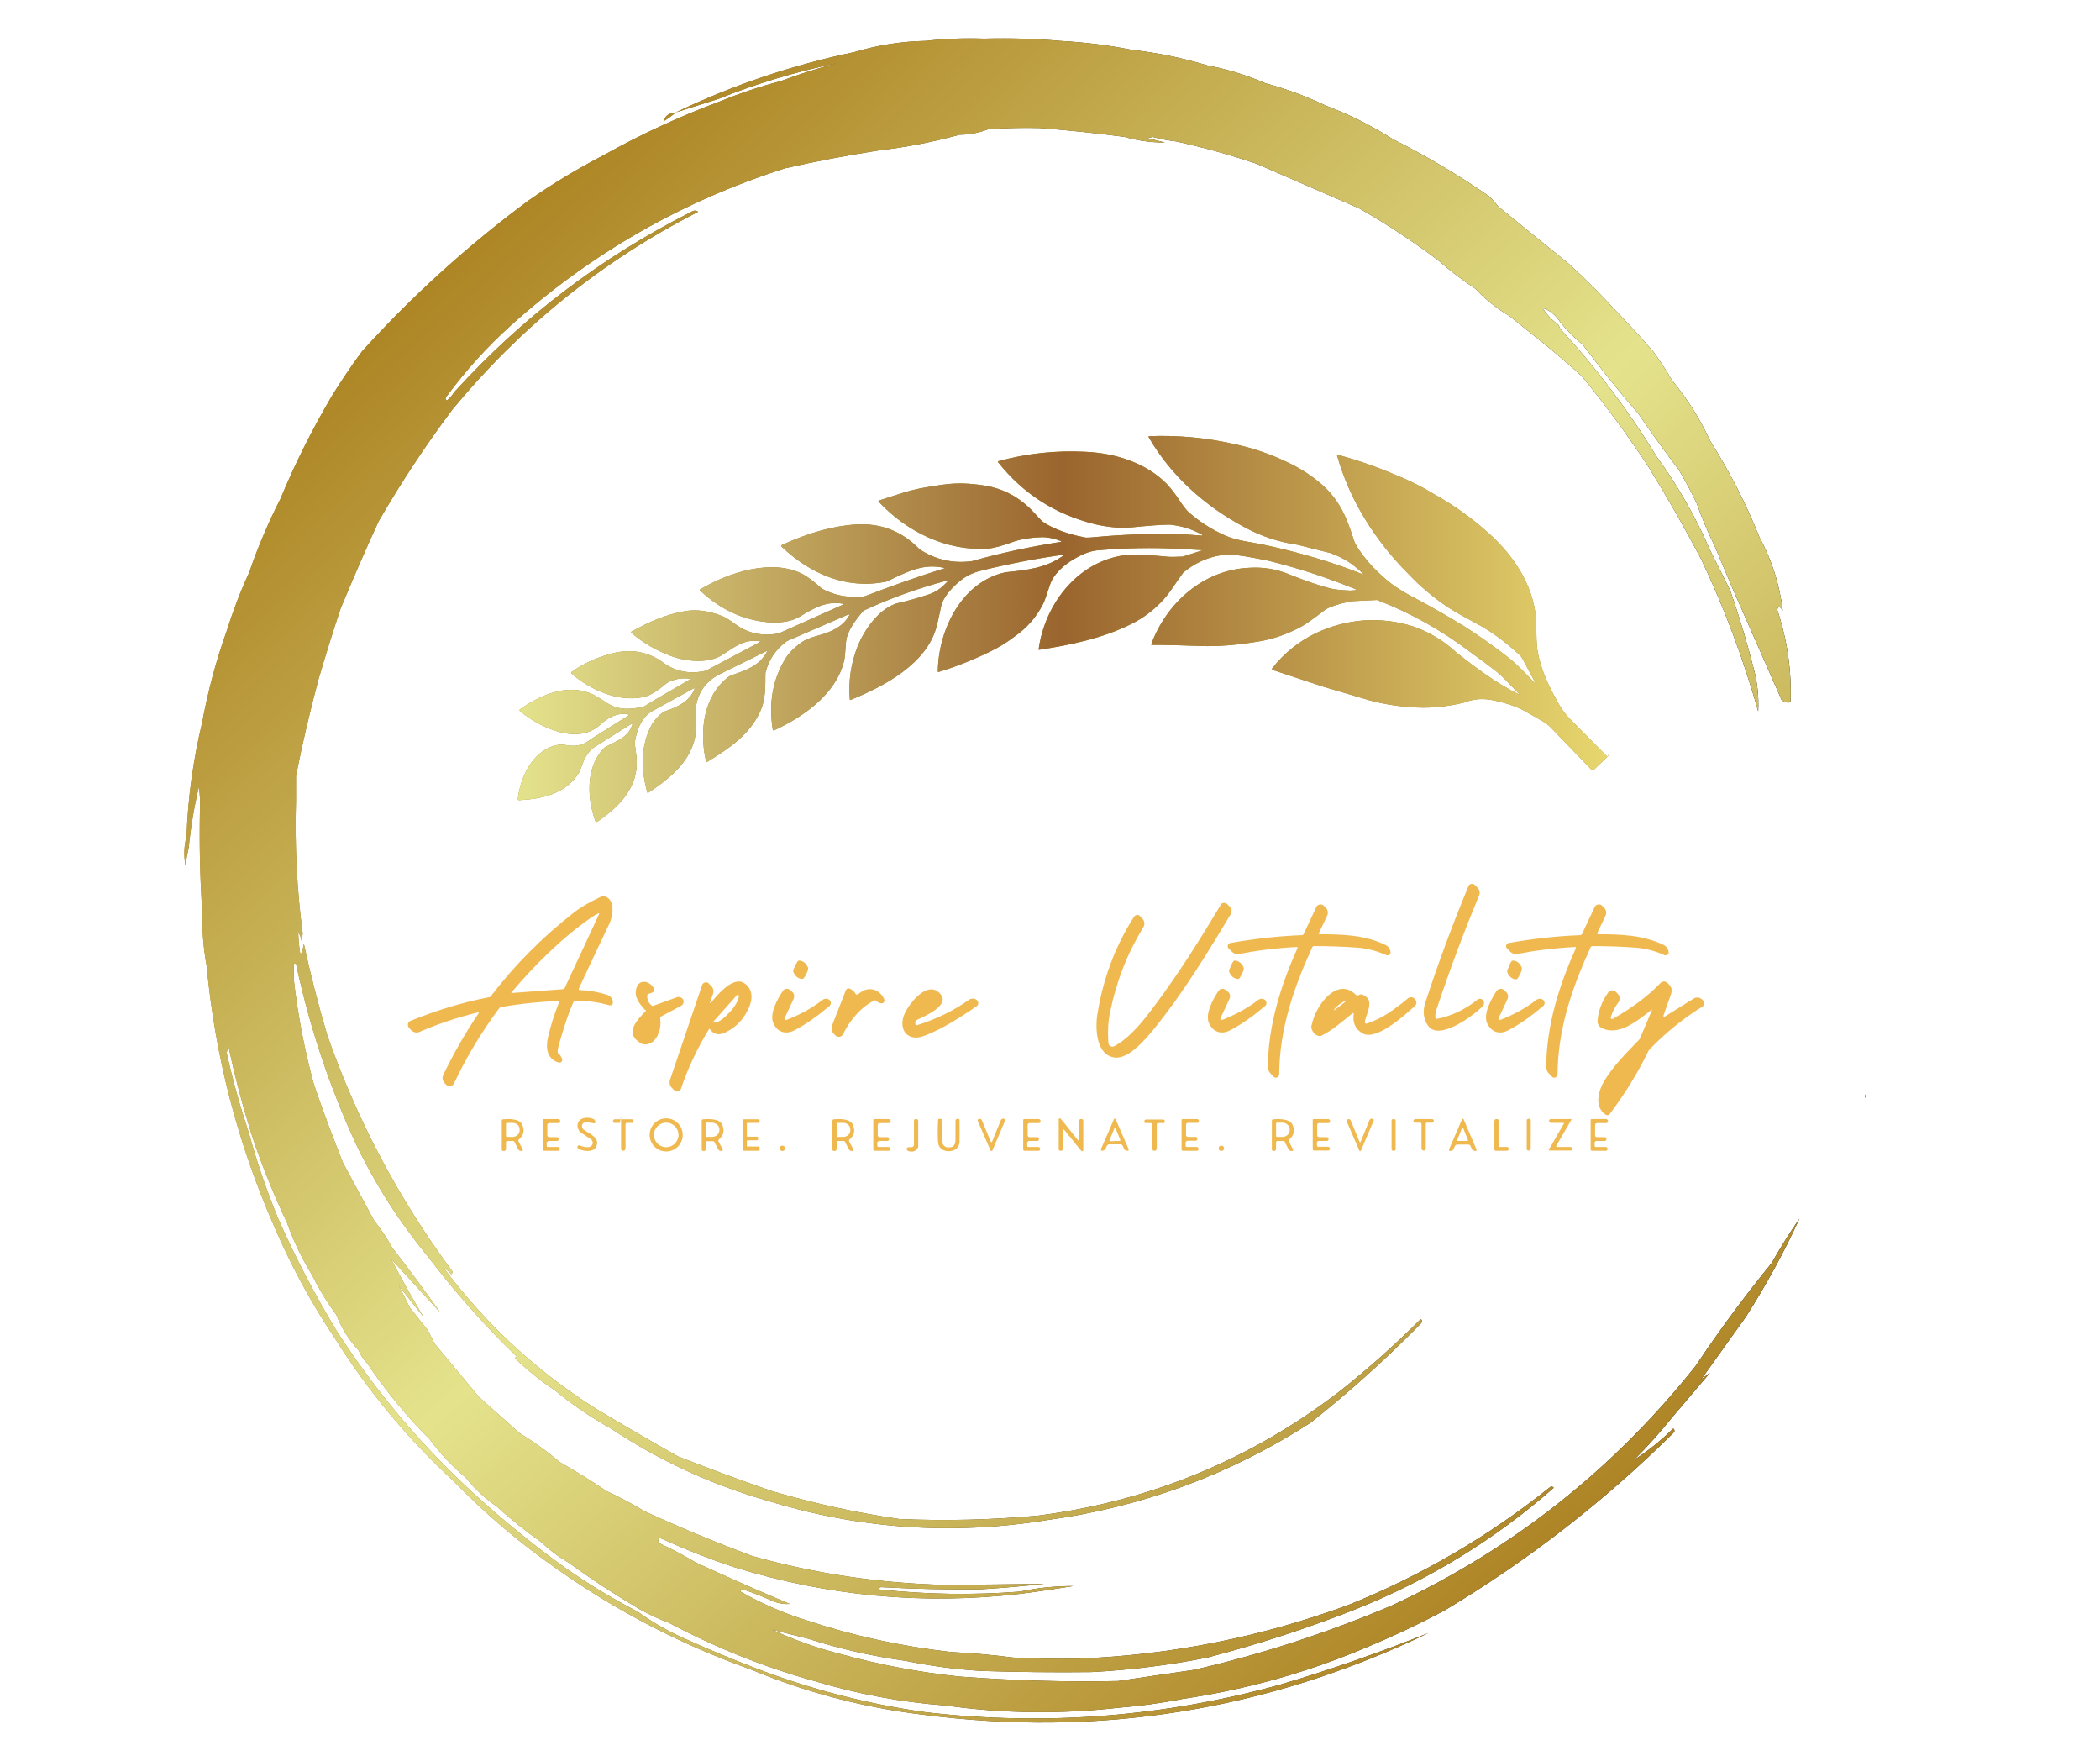 <?xml version="1.0" encoding="UTF-8"?>
<svg id="Layer_1" xmlns="http://www.w3.org/2000/svg" version="1.1" xmlns:xlink="http://www.w3.org/1999/xlink" viewBox="0 0 940 788">
  <!-- Generator: Adobe Illustrator 29.4.0, SVG Export Plug-In . SVG Version: 2.1.0 Build 152)  -->
  <defs>
    <style>
      .st0 {
        fill: #efb950;
      }

      .st1 {
        fill: url(#linear-gradient1);
      }

      .st1, .st2 {
        fill-rule: evenodd;
      }

      .st3 {
        fill: url(#linear-gradient3);
      }

      .st4 {
        fill: #9d7d1e;
      }

      .st5 {
        fill: url(#linear-gradient);
      }

      .st6 {
        fill: #99632d;
      }

      .st2 {
        fill: url(#linear-gradient2);
      }
    </style>
    <linearGradient id="linear-gradient" x1="231.2" y1="282" x2="719.8" y2="282" gradientUnits="userSpaceOnUse">
      <stop offset="0" stop-color="#e4e38c"/>
      <stop offset=".5" stop-color="#9a652e"/>
      <stop offset="1" stop-color="#e7d76e"/>
    </linearGradient>
    <linearGradient id="linear-gradient1" x1="82.5" y1="394" x2="805.5" y2="394" gradientUnits="userSpaceOnUse">
      <stop offset="0" stop-color="#a97e1d"/>
      <stop offset=".5" stop-color="#56400f"/>
      <stop offset="1" stop-color="#000"/>
    </linearGradient>
    <linearGradient id="linear-gradient2" x1="1108.4" y1="52.3" x2="1108.9" y2="52.3" gradientUnits="userSpaceOnUse">
      <stop offset="0" stop-color="#a97e1d"/>
      <stop offset="1" stop-color="#000"/>
    </linearGradient>
    <linearGradient id="linear-gradient3" x1="188.1" y1="91.9" x2="731.8" y2="704.4" gradientUnits="userSpaceOnUse">
      <stop offset="0" stop-color="#a97e1d"/>
      <stop offset=".5" stop-color="#e4e38c"/>
      <stop offset="1" stop-color="#a97c1c"/>
    </linearGradient>
  </defs>
  <path class="st6" d="M834.8,491.2c0-.7,0-1.1.2-1.4,0-.1.2-.1.4,0,0,0,.1.2,0,.3l-.4,1.1c0,0,0,.1-.1.1,0,0-.1,0-.1-.1h0Z"/>
  <path class="st0" d="M654.8,512.2c-1.3,0-2.2,0-2.5,0-.4,0-.8.3-1,.6l-.7,1.5c0,.2-.3.4-.5.5l-.8.3c-.3,0-.6,0-.7-.3,0-.1,0-.3,0-.4l5.9-13.6s0,0,0,0c.1,0,.2-.1.3-.1s.2,0,.3.1c0,0,0,0,0,0l5.8,13.6c.1.3,0,.6-.3.7-.1,0-.3,0-.4,0l-.8-.3c-.2,0-.4-.2-.5-.5l-.7-1.5c-.2-.4-.5-.6-1-.6-.4,0-1.2,0-2.5,0ZM654.7,510.6c1.2,0,1.9,0,2.1,0,.2,0,.3-.2.3-.4,0,0,0,0,0-.1-.6-1.3-1.3-3.1-2.2-5.4,0,0,0-.1-.2-.1s-.2,0-.2.1c-.9,2.3-1.7,4.1-2.2,5.4,0,.2,0,.4.2.5,0,0,0,0,.1,0,.2,0,.9,0,2.1,0Z"/>
  <path class="st0" d="M571.8,510.6c-.3,0-.6.3-.6.6h0v3c0,.5-.4.9-.9.9h-.3c-.4,0-.7-.3-.7-.7v-12.8c0-.4.3-.7.7-.7,2.4-.2,7.4-.3,8.6,2.5,1.1,2.6.6,4.8-1.5,6.5-.3.2-.3.6-.2.9l1.9,3.6c.1.2,0,.5-.2.7,0,0-.1,0-.2,0h-.4c-.5,0-.9-.3-1.2-.7l-1.7-3.3c-.1-.3-.4-.5-.8-.5h-2.5ZM571.2,502.9v5.5c0,.2.2.4.4.4h2.4c1.8,0,3.3-1.3,3.3-3v-.4c0-1.6-1.5-3-3.3-3h-2.4c-.2,0-.4.2-.4.4Z"/>
  <path class="st0" d="M589.5,510.9v1.7c0,.3.2.6.5.6,0,0,0,0,0,0h4.5c.4,0,.8.4.8.8h0c0,.4-.2.8-.6.9,0,0,0,0-.1,0h-6.3c-.4,0-.7-.2-.7-.6,0,0,0,0,0,0v-13c0-.3.2-.5.5-.5h6.4c.5,0,.8.4.9.9h0c0,.5-.3.8-.7.9,0,0,0,0,0,0h-4.3c-.4,0-.8.4-.8.8v4.7c0,.4.3.8.8.8h3.5c.4,0,.8.3.8.8h0c0,.4-.2.8-.6.9,0,0,0,0,0,0h-3.9c-.3,0-.5.2-.5.5Z"/>
  <path class="st0" d="M608.8,515.2c0,0-.1,0-.1,0-.1,0-.2-.1-.2-.2l-5.8-13.4c0-.2,0-.5.2-.6h.3c.5-.4,1.2-.1,1.4.4,0,0,0,0,0,0,1.3,3.1,2.6,6.4,4,9.7,0,0,.1.1.2.1.1,0,.2,0,.2-.1,1.4-3.4,2.7-6.6,4-9.8.2-.5.8-.8,1.4-.6,0,0,0,0,0,0h.3c.2.2.3.5.2.8l-5.7,13.4c0,0-.1.2-.2.2,0,0,0,0-.2,0Z"/>
  <rect class="st0" x="622.9" y="500.8" width="1.8" height="14.2" rx=".7" ry=".7"/>
  <path class="st0" d="M637.2,500.8c1.4,0,2.6,0,3.8,0,.4,0,.8.4.8.8v.2c0,.4-.3.6-.6.6h-2.4c-.3,0-.6.3-.6.6h0c0,6.4,0,9.9,0,10.4,0,1-.2,1.5-.9,1.5s-1.1-.5-1-1.5c0-.5,0-3.9,0-10.4,0-.3-.3-.6-.6-.6h-2.4c-.4,0-.6-.3-.6-.6v-.2c0-.4.4-.8.8-.8,1.2,0,2.4,0,3.8,0Z"/>
  <path class="st0" d="M671.3,513.3h3.4c.3,0,.6.3.6.6v.3c0,.4-.3.8-.8.8h-5c-.3,0-.6-.3-.6-.6v-12.7c0-.5.4-.9.9-.9h.3c.4,0,.7.3.7.7v11.3c0,.3.2.5.5.5h0Z"/>
  <rect class="st0" x="677.2" y="507" width="14.2" height="1.8" rx=".7" ry=".7" transform="translate(175.2 1191.2) rotate(-89.9)"/>
  <path class="st0" d="M696.7,513.3h6.2c.4,0,.8.3.9.7h0c0,.5-.3.9-.7.9,0,0,0,0,0,0h-9.5c-.2,0-.3-.1-.3-.3,0,0,0,0,0-.1l6.8-11.8c0,0,0-.2,0-.2,0,0,0,0,0,0h-5.9c-.2,0-.4-.1-.6-.3-.3-.5-.3-1,.2-1.3.1,0,.3-.1.5-.1h8.9c.1,0,.2,0,.2.2,0,0,0,0,0,.1l-6.8,11.7c0,.1,0,.3.1.4,0,0,.1,0,.2,0Z"/>
  <path class="st0" d="M713.8,511v1.7c0,.3.2.6.5.6,0,0,0,0,0,0h4.5c.4,0,.8.4.8.8h0c0,.4-.2.8-.6.9,0,0,0,0,0,0h-6.3c-.4,0-.7-.2-.7-.6,0,0,0,0,0,0v-13.1c0-.3.2-.5.5-.5h6.4c.5,0,.8.4.9.9h0c0,.5-.3.8-.7.9,0,0,0,0,0,0h-4.3c-.4,0-.8.4-.8.8v4.7c0,.4.3.8.8.8h3.5c.4,0,.8.3.8.8h0c0,.4-.2.8-.6.9,0,0,0,0-.1,0h-3.9c-.3,0-.5.2-.5.5Z"/>
  <path class="st0" d="M499,500.6c0,0,.2,0,.3.1,0,0,0,0,0,0l5.9,13.6c.1.3,0,.6-.3.7-.1,0-.3,0-.4,0l-.8-.3c-.2,0-.4-.2-.5-.5l-.7-1.5c-.2-.4-.5-.6-1-.6-.4,0-1.2,0-2.5,0-1.3,0-2.2,0-2.5,0-.4,0-.8.3-1,.6l-.7,1.5c0,.2-.3.4-.5.5l-.8.3c-.3,0-.6,0-.7-.3,0-.1,0-.3,0-.4l5.9-13.6s0,0,0,0c.1,0,.2-.1.3-.1ZM499,510.6c1.2,0,1.9,0,2.1,0,.2,0,.4-.2.4-.3,0,0,0,0,0-.1-.6-1.4-1.3-3.2-2.2-5.4,0,0,0-.1-.2-.1s-.2,0-.2.1c-.9,2.3-1.7,4.1-2.3,5.4,0,.2,0,.4.2.5,0,0,0,0,.1,0,.2,0,.9,0,2.1,0Z"/>
  <path class="st0" d="M478.6,508.4c-1.3-1.6-2-2.6-2.4-2.9-.1-.1-.3-.1-.5,0,0,0,0,.1,0,.2v8.6c0,.4-.3.7-.7.7h-.3c-.4,0-.8-.3-.8-.7v-13.3c0-.3.2-.5.5-.5.1,0,.3,0,.4.2,1.1,1.2,2.9,3.5,5.4,6.7,1.3,1.6,2.1,2.6,2.4,2.9.1.1.3.1.5,0,0,0,0-.1,0-.2v-8.6c0-.4.3-.7.7-.7h.3c.4,0,.8.3.8.7v13.2c0,.3-.2.5-.5.5-.1,0-.3,0-.4-.2-1.1-1.2-2.9-3.5-5.4-6.7Z"/>
  <path class="st0" d="M375.1,510.6c-.3,0-.6.3-.6.6h0v3c0,.5-.4.9-.9.9h-.3c-.4,0-.7-.3-.7-.7v-12.8c0-.4.3-.7.6-.7,2.4-.2,7.4-.4,8.6,2.5,1.1,2.6.6,4.8-1.5,6.5-.3.2-.3.6-.2.9l1.9,3.6c.1.2,0,.5-.2.7,0,0-.1,0-.2,0h-.4c-.5,0-.9-.3-1.2-.7l-1.7-3.3c-.1-.3-.4-.5-.8-.5h-2.5ZM374.5,502.9v5.5c0,.2.2.4.4.4h2.5c1.8,0,3.2-1.3,3.2-2.9h0v-.5c0-1.6-1.4-2.9-3.2-2.9h-2.5c-.2,0-.4.2-.4.4h0Z"/>
  <path class="st0" d="M392.7,511v1.7c0,.3.2.6.5.6,0,0,0,0,0,0h4.5c.4,0,.8.4.8.8h0c0,.4-.2.8-.6.9,0,0,0,0,0,0h-6.3c-.4,0-.7-.2-.7-.6,0,0,0,0,0,0v-13.1c0-.3.2-.5.5-.5h6.4c.5,0,.8.4.9.9h0c0,.5-.3.8-.7.9,0,0,0,0,0,0h-4.3c-.4,0-.8.4-.8.8v4.7c0,.4.3.8.8.8h3.5c.4,0,.8.3.8.8h0c0,.4-.2.8-.6.9,0,0,0,0,0,0h-3.9c-.3,0-.5.2-.5.5Z"/>
  <path class="st0" d="M406.4,515c-.4-.2-.7-.6-.5-1.1.1-.3.4-.5.7-.5.1,0,.6,0,1.3,0,.6,0,1.1-.4,1.2-.9,0,0,0,0,0-.1v-10.9c0-.4.3-.7.7-.7h.4c.4,0,.8.3.8.8h0v11.4c0,.3,0,.5-.2.7-.9,1.6-2.4,2-4.3,1.4Z"/>
  <path class="st0" d="M424.7,513.5c2.6,0,3-1.7,3-3.9,0-1.8,0-4.5,0-8,0-.5.4-.9.8-.9h.3c.4,0,.7.2.7.6,0,0,0,0,0,0,.1,3.9,0,7.2,0,9.9-.2,2.6-2.3,4-4.8,4s-4.6-1.4-4.8-4c-.2-2.7-.2-6,0-9.9,0-.4.3-.7.7-.6,0,0,0,0,0,0h.3c.5,0,.8.4.8.9,0,3.5,0,6.2,0,8,0,2.1.4,3.9,3,3.9Z"/>
  <path class="st0" d="M443.8,511.2c.1,0,.2,0,.2-.1,1.4-3.4,2.7-6.6,4-9.8.2-.5.8-.8,1.4-.6,0,0,0,0,0,0h.3c.2.2.3.5.2.8l-5.7,13.4c0,0-.1.2-.2.2,0,0,0,0-.2,0s-.1,0-.2,0c-.1,0-.2-.1-.2-.2l-5.8-13.4c0-.2,0-.5.2-.6h.3c.5-.4,1.2-.1,1.4.4,0,0,0,0,0,0,1.3,3.1,2.6,6.4,4,9.7,0,0,.1.1.2.1Z"/>
  <path class="st0" d="M459.8,511v1.7c0,.3.2.6.5.6,0,0,0,0,0,0h4.5c.4,0,.8.3.8.8h0c0,.4-.2.8-.6.9,0,0,0,0,0,0h-6.3c-.4,0-.7-.2-.7-.6,0,0,0,0,0,0v-13.1c0-.3.2-.5.5-.5h6.4c.5,0,.8.4.9.9h0c0,.5-.3.8-.7.9,0,0,0,0,0,0h-4.3c-.4,0-.8.4-.8.8v4.7c0,.4.3.8.8.8h3.5c.4,0,.8.3.8.8h0c0,.4-.2.8-.6.9,0,0,0,0,0,0h-3.9c-.3,0-.5.2-.5.5Z"/>
  <path class="st0" d="M516.7,515c-.7,0-1-.5-.9-1.5,0-.5,0-3.9,0-10.3,0-.3-.3-.6-.6-.6h-2.4c-.3,0-.6-.3-.6-.6v-.2c0-.4.4-.8.8-.8h0c1.2,0,2.4,0,3.8,0,1.3,0,2.6,0,3.8,0,.4,0,.8.4.8.8v.2c0,.4-.3.6-.6.6h-2.4c-.3,0-.6.3-.6.6,0,6.4,0,9.9,0,10.3,0,1-.3,1.5-1,1.5Z"/>
  <path class="st0" d="M530.7,511v1.7c0,.3.2.6.5.6,0,0,0,0,0,0h4.5c.4,0,.8.4.8.8h0c0,.4-.2.8-.6.9,0,0,0,0,0,0h-6.3c-.4,0-.7-.2-.7-.6,0,0,0,0,0,0v-13.1c0-.3.2-.5.5-.5h6.4c.5,0,.8.4.9.8h0c0,.5-.3.8-.7.9,0,0,0,0,0,0h-4.3c-.4,0-.8.4-.8.8h0s0,4.7,0,4.7c0,.4.4.8.8.8h3.5c.4,0,.8.3.8.8h0c0,.4-.2.8-.6.9,0,0,0,0,0,0h-3.9c-.3,0-.5.2-.5.5Z"/>
  <circle class="st0" cx="546.7" cy="513.9" r="1.2"/>
  <path class="st0" d="M266.1,501.3c.4.2.5.6.4,1-.1.3-.5.5-.8.4-1.8-.3-2.8-.5-2.9-.5-1,0-1.6.2-1.9.6-.7.8-.5,2,.4,2.8,0,0,0,0,.1,0,2.4,1.8,7.5,3.6,5.4,7.7-1.3,2.6-5.8,1.9-7.9.8-.4-.2-.6-.7-.4-1.1,0,0,0,0,0,0h0c.2-.4.7-.6,1.1-.4,1.4.7,4.3,1.4,5.3,0,.7-.8.5-2.1-.4-2.8,0,0-.1,0-.2-.1-2.3-1.5-3.8-2.5-4.5-3-.2-.2-.5-.4-.6-.7-1.4-2.2-.7-4.9,2.1-5.6,1.5-.4,3.1-.2,4.8.6Z"/>
  <path class="st0" d="M305.6,507.9c0,4.1-3.3,7.4-7.4,7.4s-7.4-3.3-7.4-7.4,3.3-7.4,7.4-7.4h0c4.1,0,7.4,3.3,7.4,7.4ZM303.7,507.9c0-3.1-2.5-5.5-5.5-5.5s-5.5,2.5-5.5,5.5,2.5,5.5,5.5,5.5,5.5-2.5,5.5-5.5Z"/>
  <path class="st0" d="M227.1,510.6c-.3,0-.6.3-.6.6h0v3c0,.5-.4.9-.9.9h-.3c-.4,0-.7-.3-.7-.7h0v-12.8c0-.4.3-.7.6-.7,2.4-.2,7.4-.4,8.6,2.5,1.1,2.6.6,4.8-1.5,6.5-.3.2-.3.6-.2.9l1.9,3.6c.1.2,0,.5-.2.7,0,0-.1,0-.2,0h-.4c-.5,0-.9-.3-1.2-.7l-1.7-3.3c-.1-.3-.4-.5-.8-.5h-2.5ZM226.5,502.9v5.5c0,.2.2.4.4.4h2.5c1.8,0,3.2-1.3,3.2-2.9v-.5c0-1.6-1.4-2.9-3.2-2.9h-2.5c-.2,0-.4.2-.4.4Z"/>
  <path class="st0" d="M244.7,511v1.7c0,.3.2.6.5.6,0,0,0,0,0,0h4.6c.4,0,.8.4.8.8h0c0,.4-.2.8-.6.9,0,0,0,0,0,0h-6.3c-.4,0-.7-.2-.7-.6,0,0,0,0,0,0v-13.1c0-.3.2-.5.5-.5h6.4c.5,0,.8.4.9.9h0c0,.5-.3.8-.7.9,0,0,0,0,0,0h-4.3c-.4,0-.8.4-.8.8h0v4.7c0,.4.3.8.8.8h3.5c.4,0,.8.3.8.8h0c0,.4-.2.8-.6.9,0,0,0,0,0,0h-3.9c-.3,0-.5.2-.5.5Z"/>
  <path class="st0" d="M278.9,515c-.7,0-1-.5-.9-1.5,0-.5,0-3.9,0-10.4s-.3-.6-.6-.6h-2.4c-.4,0-.6-.3-.6-.6v-.2c0-.4.4-.8.8-.8,1.2,0,2.4,0,3.8,0,1.3,0,2.6,0,3.8,0,.4,0,.8.4.8.8v.2c0,.4-.3.6-.6.6h-2.4c-.3,0-.6.3-.6.6h0c0,6.4,0,9.9,0,10.4,0,1-.3,1.5-1,1.5Z"/>
  <path class="st0" d="M316,511.2v3c0,.5-.4.9-.9.9h-.3c-.4,0-.7-.3-.7-.7v-12.8c0-.4.3-.7.6-.7,2.4-.2,7.4-.4,8.6,2.5,1.1,2.6.6,4.8-1.5,6.5-.3.2-.3.6-.2.9l1.9,3.6c.1.2,0,.5-.2.7,0,0-.1,0-.2,0h-.4c-.5,0-.9-.3-1.2-.7l-1.7-3.3c-.1-.3-.4-.4-.8-.4h-2.5c-.3,0-.6.3-.6.6h0ZM316,502.9v5.5c0,.2.2.4.4.4h2.3c1.9,0,3.3-1.4,3.3-3v-.4c0-1.6-1.5-3-3.4-3,0,0,0,0,0,0h-2.3c-.2,0-.4.2-.4.4Z"/>
  <path class="st0" d="M340,513.7v1c0,.2-.1.3-.3.3h-7c-.2,0-.3-.1-.3-.3v-13.5c0-.2.1-.3.3-.3h7c.2,0,.3.1.3.3v1c0,.2-.1.3-.3.3h-5.1c-.2,0-.3.1-.3.3h0v5.6c0,.2.1.3.3.3h4.4c.2,0,.3.1.3.3h0v1c0,.2-.1.3-.3.3h-4.4c-.2,0-.3.1-.3.3v2.2c0,.2.1.3.3.3h5.1c.2,0,.3.1.3.3h0Z"/>
  <circle class="st0" cx="350.2" cy="513.9" r="1.2"/>
  <path class="st0" d="M550.7,432.7c.4-1,.9-1.8,1.3-2.4.2-.3.6-.5,1-.4,1.6.2,2.8,1.2,3.6,2.9.1.3.2.6.1,1,0,.3-.2.8-.5,1.5-.5,1-.9,1.8-1.3,2.4-.2.3-.6.5-1,.4-1.6-.2-2.8-1.2-3.6-2.9-.1-.3-.2-.6-.1-1,0-.3.3-.8.6-1.5Z"/>
  <path class="st0" d="M643.1,456c6.6-1.3,12.7-4.2,18.2-8.6.8-.6,1.9-.5,2.5.2h0c.7.8.6,1.9,0,2.6-3.8,4-19.7,16-24.6,8.8-2.1-3-2.5-6.6-1.1-10.6,5.7-17.5,12.1-34.7,19.2-51.8.4-.9,1.4-1.3,2.3-.9.2,0,.4.2.6.4l1.3,1.3c.8.9,1.1,2.2.6,3.3-6.5,15.6-13,32.7-19.2,51.4-.3,1-.5,2.2-.4,3.4,0,.3.3.5.6.5,0,0,0,0,0,0Z"/>
  <path class="st0" d="M546.2,405c.6-.9,1.8-1.2,2.7-.7.1,0,.3.2.4.3l1.2,1.2c.9.9,1,2.2.4,3.3-10.7,17.9-21.4,35.3-33.8,50.7-3.9,4.8-11.6,14.1-17.9,13.5-8.6-.8-9-13.1-8-19.3,2.5-15.8,7.9-30.4,16.4-43.7.5-.8,1.6-1.1,2.4-.6.1,0,.2.2.3.3l1.1,1.2c1,1,1.1,2.5.4,3.7-7.1,11.6-12.1,24.3-14.9,38.1-.9,4.2-1.1,8.5-.8,13,0,.9.2,1.4.3,1.6.5.8,1.6,1,2.4.6,7.3-4,13.1-11.5,18-18.1,11.4-15.3,19.6-28.5,29.6-45.1Z"/>
  <path class="st0" d="M590.9,418.1c10,0,20,.3,29.3,4.8,1.2.6,2,1.7,2.2,3v.2c.2.7-.3,1.3-1,1.4-.2,0-.5,0-.7,0-4.5-2-8.8-3.1-13.1-3.4-6.5-.5-13-.7-19.4-.7-.3,0-.7.2-.8.5-8.4,18.4-14.7,36.8-14.8,56.9,0,.8-.7,1.5-1.5,1.5-.4,0-.8-.2-1.1-.5l-1.3-1.4c-.8-.8-1.2-1.9-1.2-3,.2-18.5,5.7-36.2,13.3-53.1,0-.2,0-.4-.2-.5,0,0-.1,0-.2,0-9.5.5-18,1.6-25.6,3.1-1.3.3-2.6-.2-3.5-1.1l-1.3-1.3c-.6-.6-.6-1.5,0-2.1.2-.2.5-.3.8-.4,10.8-1.9,21.4-3.1,32-3.5.3,0,.5-.2.7-.4l5.7-12.2c.5-1,1.7-1.4,2.7-1,.2.1.4.2.6.4l1,1c.9.9,1.1,2.3.6,3.4l-3.7,7.8c-.1.3,0,.5.2.7,0,0,.1,0,.2,0Z"/>
  <path class="st0" d="M715,417.4c-.1.3,0,.5.2.7,0,0,.1,0,.2,0,10,0,20,.3,29.3,4.8,1.2.6,2,1.7,2.2,3v.2c.2.7-.3,1.3-1,1.4-.2,0-.5,0-.7,0-4.4-2-8.8-3.1-13-3.4-6.5-.5-13-.7-19.4-.7-.3,0-.7.2-.8.5-8.4,18.4-14.7,36.8-14.8,56.9,0,.8-.7,1.5-1.5,1.5-.4,0-.8-.2-1.1-.5l-1.3-1.4c-.8-.8-1.2-1.9-1.2-3,.2-18.6,5.7-36.2,13.3-53.1,0-.2,0-.4-.2-.5,0,0-.1,0-.2,0-9.5.5-18,1.6-25.6,3.1-1.3.3-2.6-.2-3.5-1.1l-1.3-1.3c-.6-.6-.6-1.5,0-2.1.2-.2.5-.3.8-.4,10.8-1.9,21.4-3.1,32-3.5.3,0,.5-.2.7-.4l5.7-12.2c.5-1,1.7-1.4,2.7-1,.2.1.4.2.6.4l1,1c.9.9,1.1,2.3.6,3.4l-3.7,7.8Z"/>
  <path class="st0" d="M675.2,432.8c.4-1,.9-1.9,1.3-2.5.2-.3.6-.5,1-.4,1.6.2,2.8,1.2,3.6,2.9.1.3.2.6.1,1,0,.3-.2.8-.5,1.6-.5,1-.9,1.8-1.3,2.4-.2.3-.6.5-1,.5-1.6-.2-2.8-1.2-3.6-2.9-.1-.3-.2-.6-.1-1,0-.3.2-.8.6-1.5Z"/>
  <path class="st0" d="M738.9,452.2c-6,4.7-14.4,11.6-21.9,7.9-1.3-.6-2.1-2-1.9-3.4.4-4.5,2-8.7,4.8-12.6.7-.9,2-1.2,3-.5.1,0,.2.2.3.2l1,1c1,1,1.1,2.6.2,3.8-1.5,2-2.6,4.2-3.4,6.6-.1.3,0,.7.4.8.2,0,.4,0,.5,0,8.6-4.9,15.7-10.2,21.1-15.8,2.1-2.2,3.8-.2,4.9,1.5.5.8.5,2,0,3.5-.5,1.2-1.5,4.3-3.3,9.3,0,.2,0,.4.2.5,0,0,.2,0,.3,0l13-8.1c1.2-.8,2.8-.6,3.9.5l.3.3c.7.7.7,1.9,0,2.6,0,0-.2.2-.3.2-8.4,5.2-16.2,11.5-23.4,18.9-.3.3-.6.7-.8,1.1-4.8,9.9-10.6,19.2-17.2,28-.5.6-1.3.8-1.9.3-5.3-3.5-3.2-10.9-.4-15.4,4.1-6.6,9.7-12.2,15.4-18.1.2-.2.3-.4.4-.6l5.3-12.5c0-.1,0-.3-.1-.4,0,0-.2,0-.3,0Z"/>
  <path class="st0" d="M546.4,456c0,.2,0,.4.2.5,0,0,.2,0,.3,0,6-2.3,11.5-5.3,16.3-9,.9-.7,2.2-.7,3.1,0h0c.7.7.8,1.8.2,2.5,0,0-.1.1-.2.2-5.3,4.5-10.5,8.2-15.7,10.9-3.8,2-7.5.9-9.4-3.1-2-4.3,2-11.2,4.2-14.5.7-1,2-1.3,3.1-.6,0,0,.2.1.3.2l.8.7c1,.8,1.3,2.1.7,3.3l-4.1,8.8Z"/>
  <path class="st0" d="M670.9,456c0,.2,0,.4.2.5,0,0,.2,0,.3,0,6-2.3,11.5-5.3,16.3-9,.9-.7,2.2-.7,3.1,0h0c.7.7.8,1.8.2,2.5,0,0-.1.1-.2.2-5.3,4.5-10.5,8.2-15.7,10.9-3.8,2-7.5.9-9.4-3.1-2-4.3,2-11.2,4.2-14.5.7-1,2.1-1.3,3.1-.6,0,0,.2.1.2.2l.8.7c1,.8,1.3,2.1.8,3.3l-4.1,8.8Z"/>
  <path class="st0" d="M605.9,453.7c0-.1,0-.3-.2-.3,0,0-.1,0-.2,0-5.3,4.3-9.2,7.7-14,10.1-.4.2-.9.2-1.3.1-1.6-.4-2.6-1.6-3.2-3.4,0-.3-.1-.7,0-1.1,1.1-4.7,3.1-8.7,6.1-12.1,4-4.5,9.2-6.4,13.8-1.8.3.3.7.4,1.1.2l1-.4c.2,0,.4,0,.5,0,6.4,2.3,2.1,8.2,1.4,12.4,0,.3.2.6.5.7,0,0,.2,0,.3,0,4.2-1.4,8-3.4,11.5-5.9,3.1-2.2,5.4-4,7-5.4.8-.7,2.1-.7,2.9.1l.4.4c.7.8.7,2,0,2.7,0,0,0,0,0,0-5.1,4.8-17.5,15.8-23.5,12.5-3.4-1.9-4.7-4.9-4-9.1ZM599.6,449.4c-.5.4-2.1,1.7-2.5,2.5,0,0,0,.2,0,.2,0,0,0,0,.1,0,.2-.1,1.1-.8,2.7-2,1.6-1.2,2.5-1.9,2.7-2.1,0,0,0-.1,0-.2,0,0,0,0-.1,0-.9.2-2.5,1.4-3,1.7Z"/>
  <path class="st0" d="M213.9,453.1c-9.1,2.2-17.8,5.1-26.1,8.7-1.3.6-2.8.2-3.8-.8l-.9-1c-.7-.8-.7-2,0-2.7.2-.2.4-.3.6-.4,11.5-4.7,23.2-8.3,35.1-10.6.5,0,.9-.3,1.1-.7,10.7-14,23.1-26.4,37.1-37.3,2.8-2.2,6.9-4.6,12.2-7.1.5-.2,1-.3,1.4-.1,5,1.4,3.8,9,2.1,12.4-6.2,13-10.7,22.6-13.6,28.9-.1.3,0,.6.3.7,0,0,.1,0,.2,0,4,.1,8,.8,12.1,2.1,1.3.4,2.3,1.5,2.6,2.8v.3c.2.7-.2,1.4-.9,1.6-.2,0-.4,0-.6,0-5.3-1.5-10.5-2.1-15.4-2-.3,0-.6.2-.7.5-1.8,3.9-3.7,9.5-5.8,16.6-.8,2.8-1.3,4.7-1.3,5.7,0,.3.1.6.4.8.7.5,1.2,1.3,1.6,2.4.2.7,0,1.4-.8,1.6-.3,0-.5.1-.8,0-5.4-1.7-5.8-6.8-4.6-11.7,1.1-4.9,2.8-10,4.9-15.4,0-.1,0-.3-.2-.4,0,0,0,0-.1,0-8.6.3-17.2,1.2-25.7,2.7-.4,0-.7.3-.9.6-7.8,10.5-14.6,21.7-20.2,33.6-.5,1-1.7,1.5-2.8,1-.2-.1-.4-.3-.6-.4l-.8-.8c-.9-1-1.2-2.4-.6-3.6,4.7-9.8,10-19,15.9-27.7,0-.1,0-.3,0-.3,0,0-.1,0-.2,0ZM268,408.7c-1.2.6-2.2,1.1-2.9,1.6-13.2,9.1-25.7,21.4-36.2,33.9,0,0,0,.1,0,.2,0,0,0,0,.1,0l22.9-1.7c.4,0,.7-.3.9-.6l15.4-33.1c0-.1,0-.2-.1-.3,0,0-.1,0-.2,0Z"/>
  <path class="st0" d="M355.7,432.7c.4-1,.9-1.8,1.3-2.4.2-.3.6-.5,1-.4,1.6.2,2.8,1.2,3.6,2.9.1.3.2.6.1,1,0,.3-.2.8-.5,1.5-.5,1-.9,1.8-1.4,2.4-.2.3-.6.5-1,.4-1.6-.2-2.8-1.2-3.6-2.9-.1-.3-.2-.6-.1-1,0-.3.3-.8.6-1.5Z"/>
  <path class="st0" d="M318.1,448.9c2.7-3.3,9.6-11.7,14.5-9.2,4,2.1,4.6,6.5,2.9,10.6-2.2,5.4-5.7,9.3-10.7,11.7-3,1.5-5.3,1-7-1.4,0-.1-.3-.2-.4,0,0,0,0,0-.1.1-5.1,8.3-9.3,17.1-12.5,26.6-.3.9-1.3,1.4-2.3,1.1-.3,0-.5-.3-.7-.5l-1.1-1.1c-.9-.9-1.2-2.3-.8-3.5l14.4-42.5c.3-.9,1.3-1.4,2.3-1.1.3,0,.5.2.7.5l1.1,1.1c.9.9,1.2,2.2.8,3.4l-1.4,4c0,0,0,.2.1.2,0,0,.1,0,.2,0ZM330.2,445l-10.9,12.2c0,0,0,.1,0,.2,0,0,0,0,0,0h0c1,1,4.3-1,7.3-4.4,0,0,0,0,0,0l.2-.2c3-3.3,4.6-6.8,3.6-7.7h0s0,0,0,0c0,0-.1,0-.2,0,0,0,0,0,0,0Z"/>
  <path class="st0" d="M288.8,452.1c-2.6-3-5.2-5.9-3.9-10,1.3-4.1,5.9-3.2,7.8.2.4.7,0,1.5-.6,1.9,0,0-.1,0-.2,0l-1.6.6c-.4.1-.6.5-.6.8,0,1.8.6,3.3,2,4.4.2.2.5.2.8.1l10.5-3.8c1.2-.4,2.4.2,2.9,1.3,0,0,0,0,0,0h0c.3,1-.1,2-1,2.5l-8.8,4.7c-.4.2-.7.7-.6,1.2.8,4.4-1.6,11.9-7.3,11.4-.3,0-.6-.1-.9-.3-8.1-4.3-2.5-10.3,1.6-14.5.2-.2.2-.6,0-.8Z"/>
  <path class="st0" d="M383.8,445.1s.5-.4,1.6-1.1c3.5-2.4,7.4-1.4,9.7,1.9.5.8.8,1.4.8,1.9,0,.7-.6,1.3-1.5,1.2-.2,0-.4,0-.6-.1-.7-.3-1.3-.6-1.6-1-.2-.2-.6-.3-.9-.1-6,2.8-11.2,9.3-13.9,15-.5,1.1-1.8,1.5-2.8,1-.2,0-.3-.2-.5-.3l-.6-.6c-1.2-1-1.6-2.7-1-4.1l6.1-15.6c.3-.7,1-1,1.7-.8,0,0,0,0,0,0,1.3.6,2.2,1.4,2.7,2.4.2.3.5.4.8.3Z"/>
  <path class="st0" d="M351.4,456c0,.2,0,.4.2.5,0,0,.2,0,.3,0,6-2.3,11.5-5.3,16.3-9,.9-.7,2.2-.7,3.1,0h0c.7.7.8,1.8.2,2.5,0,0-.1.1-.2.2-5.3,4.5-10.5,8.2-15.7,10.9-3.8,2-7.6.9-9.4-3.1-2-4.3,2-11.2,4.2-14.5.7-1,2.1-1.3,3.1-.6,0,0,.2.1.2.2l.8.7c1,.8,1.3,2.1.7,3.3l-4.1,8.8Z"/>
  <path class="st0" d="M409.7,457.9v.2c0,.3.1.7.5.7,0,0,.2,0,.3,0,8.6-2.7,16.4-6.5,23.3-11.4,1.1-.7,2.5-.7,3.5.2h0c.7.7.8,1.8.1,2.5,0,.1-.2.2-.3.3-8.2,5.5-14.9,9.8-22.7,12.9-2.5,1-4.5,1.3-6.2.8-4.6-1.3-5.1-6.4-3.3-10.4,2.3-5.1,10.9-15.8,16.4-8.4,3.5,4.8-7.5,9.6-10.6,11-.6.3-1,.8-1.1,1.4Z"/>
  <g>
    <path class="st4" d="M719.6,338.8c-8.7-8.8-14.2-14.4-16.6-16.8-3.8-3.8-5.4-7.1-7.8-11.6-3.4-6.4-5.7-12.5-6.8-18.2-.7-3.7-.7-7.9-.7-11.7,0-16.8-9.5-31.4-21.7-42.2-7.5-6.7-15.7-12.5-24.5-17.4-5.4-3.3-11.1-6.1-16.9-8.4-8.4-3.6-17.1-6.6-25.8-9,0,0,0,0-.1,0-.1,0-.2.2-.2.3,5.6,20.1,17.2,38.3,31.9,53,5.3,5.6,11.2,10.6,17.8,15,3.1,2,7.4,4.4,12.8,7.3,6.3,3.3,12.7,8,19.2,14,.5.5.9,1,1.3,1.7l5.5,10.3c0,0,0,.1,0,.2,0,0-.2,0-.3,0-4.9-4.9-7.7-8.2-12.8-12-5.8-4.5-11.8-8.7-18-12.7-7.8-4.8-15.8-9.4-24-13.7-4.3-2.3-7.7-4.5-10.2-6.5-3.1-2.6-6.1-5.4-8.8-8.4-3.8-4.5-6-7.8-6.8-10-3.1-9.9-6.2-17.7-14-24.8-4.7-4.2-10-7.6-15.8-10.3-7.6-3.7-15.6-6.4-24-8.2-12.4-2.8-25-4-37.8-3.5,0,0-.1,0-.2,0-.2.1-.2.3-.1.5,9.9,17.2,25.3,30.9,42.8,40.2,7.5,4.1,15.4,6.7,23.8,7.9l14.7,3.7c5.7,2,10.7,5.2,14.8,9.5,0,0,0,0,0,.1,0,0,0,0-.1,0l-7.3-2.8c-12-4.3-24.2-7.7-36.7-10.4-5.9-1.3-12.7-1.9-17.7-4.2-5.9-2.6-11.3-6-16.1-10.2-1.2-1-2.7-2.9-4.4-5.5-1.7-2.6-3.6-5.1-5.7-7.4-9.3-9.5-23.2-13.8-36.3-14.4-13.2-.7-26.3.7-39.1,4.2,0,0,0,0-.1,0-.1.1-.2.3,0,.5,11.2,14.1,25.6,23.3,43.3,27.7,6.1,1.4,11.7,1.9,16.6,1.4,7.8-.8,13.4-1.2,16.9-1.2,5.2.5,10,2,14.5,4.5,0,0,.1.1.1.2,0,.1-.1.2-.2.2l-11.2-.8c-11.9-.1-23.9.3-35.9,1.4l-3.5.3c-.5,0-.9,0-1.4,0-5.3-1-9.7-2.3-13.3-3.9-3.4-1.5-5.7-2.8-6.8-4-3.1-3.4-5.1-5.5-6-6.2-5.3-4.8-11.4-7.8-18.5-9.1-5.6-.9-10.3-1.2-13.9-1-3,.1-7.5.7-13.6,1.8-7.2,1.2-12.8,3.4-20.5,5.8,0,0,0,0-.1,0-.1.1-.1.3,0,.5,12.6,13.5,30.2,22.1,48.8,21.1,3.1-.4,6.7-1.4,10.8-2.9,3.8-1.4,8.5-2.2,13.9-2.3,2.1,0,4.9.5,8.2,1.8,0,0,0,0,0,.1,0,0,0,.2-.1.2-13.4,2.1-26.7,4.9-39.7,8.6-8.3,1.2-16-.5-23-4.9-.2-.2-.5-.3-.7-.5-7.8-8-17.2-11.6-28.1-11-10.3.6-21.4,3.7-33.4,9.2,0,0-.1,0-.1.1-.2.2-.2.5,0,.7,12.7,12,28.8,19.1,46.2,15.7.5,0,1-.3,1.5-.5,9.6-4.6,16.1-7.8,25.3-5.7,0,0,0,0,0,0,0,0,0,.1,0,.1-12.2,3.8-24,8-35.4,12.4-1,.4-2.3.5-4.1.4-5.4.2-10.4-1-15-3.4-.4-.2-.7-.4-1-.7-3.1-2.8-5.7-4.7-7.8-5.9-13.8-7.4-33.6-.9-46.4,6.8,0,0,0,0,0,0,0,0,0,.1,0,.2,5.5,5.2,11.5,9.1,18.2,11.6,7.8,2.9,19.5,4.6,26.7.2,6.5-4,12.3-7.2,19.7-5.6,0,0,0,0,0,0,0,0,0,0,0,.1l-28.6,12.8c-.3.1-.5.2-.8.3-7.1,1.3-13.3,0-18.6-3.7-3-2.2-5.1-3.5-6.1-3.9-6.1-2.5-11.8-3.3-17.1-2.4-9.2,1.7-15.9,4.8-24,9.2,0,0,0,0,0,0-.1.1-.1.4,0,.5,5.2,4.5,11.3,8,18.1,10.5,6.6,2.4,16.4,3.3,22.4-.5,5.7-3.6,10.2-7.6,17.5-6.1,0,0,0,0,0,0,0,0,0,0,0,0l-24.1,12.8c-.3.2-.7.3-1.1.4-6.6,1.4-12.5.3-17.8-3.2-7.1-5.5-15.2-7-24.3-4.5-6.8,1.9-12.6,4.6-17.5,8.2,0,0,0,0,0,0-.2.2-.1.4,0,.6,8.1,7.2,20.8,12.9,32,10.6,4-.8,7.6-3.8,10.8-6.4,3.1-1.7,6.4-2.3,10-1.9,0,0,.1,0,.2.1,0,.1,0,.2,0,.3l-15.3,8.9-4.9,3c-.3.2-.5.3-.8.3-3.3.8-6.4,1.1-9.1.8-4.8-.4-7.6-3-10.9-5-11.7-7.2-24.9-1.8-35.1,5.4,0,0,0,0,0,0-.2.2-.1.5,0,.7,8.7,7.2,25.7,15.5,35.9,6.2,3.6-3.3,7.6-5.6,12.7-4.7,0,0,.1,0,.2.1,0,.1,0,.3,0,.3l-17,10.7c-3.1,2.6-6.7,3.5-10.8,2.7-2.5-.5-5.1-.2-7.7,1-8.6,3.8-13.2,14.1-14.2,23.1,0,0,0,0,0,0,0,.3.3.5.5.5,10.4-.5,21-2.9,26.9-12.3,0,0,.7-1.7,2-5.1,1-2.4,2.5-4.5,4.6-6.2l16.9-10.6c0,0,.1,0,.2,0,.1,0,.2.2.2.3-1.8,5.6-6.2,7-11.9,10-.5.2-.9.6-1.2,1-7.9,8.5-7.2,22.3-3.4,32.5,0,0,0,0,0,0,.1.2.4.2.6.1,10-6.6,19-15.8,17.7-28.9-.2-2.4-.5-4.3-.7-5.5-.1-.5-.1-1,0-1.5.9-5.5,2.8-9.6,5.8-12.3.9-.8,3.2-2.1,6.9-4.1l13.7-7.5c0,0,.1,0,.2,0,.1,0,.2.2.1.3-2.1,5.6-7.7,8.2-12.9,9.9-2,.6-5,3.9-6.3,6.2-5,9.3-4.8,20-2,30.1,0,0,0,0,0,.1.1.2.4.2.6.1,12.2-8.1,23-17.5,21.2-34.2-.2-2-.1-4,.3-5.7,1.3-5.9,4.7-10.2,10.2-13,7.9-3.9,14.9-7.4,21.1-10.4,0,0,.1,0,.2,0,0,0,.1.2,0,.3-3.4,6.4-9.7,8.4-15.6,10.4-.6.2-1.2.5-1.7.9-11.2,8.6-13,24.3-10,37.6,0,0,0,0,0,.1.1.2.4.3.6.2,10.3-6.2,18.9-12.3,23.6-22.3,2.4-5.2,2.4-10.6,2.4-16.6,0-.5,0-1,.2-1.5,1.4-5.3,4.4-9.7,8.8-13.1.3-.3.7-.5,1.1-.7l27-11.7c.1,0,.2,0,.3,0,.2,0,.2.3.1.5-3,5.2-8.3,7.4-13.8,8.9-3.6,1-6.1,2-7.4,3-3.4,2.4-5.7,4.8-7.1,7-5.9,9.4-7.8,20.1-5.9,32.1,0,0,0,0,0,.1.1.2.4.4.7.2,13.2-6.1,27.6-16.2,31.2-30.9.8-3.2.5-8.2,1.3-10.8.9-3.3,3.4-7.2,7.4-11.8,12-5.6,24.5-10.1,37.8-13.6,0,0,0,0,.1,0,0,0,0,.2,0,.2-2.7,3.1-5.5,5.1-8.6,6.1-4.9,1.6-9.4,2.9-13.5,3.8-8.2,1.9-15.1,11.4-18.3,19.2-3.1,7.7-4.3,15.7-3.6,24.1,0,0,0,0,0,0,0,.1.2.2.4.1,15-6.1,34.1-16.1,38.5-33,.3-1,.9-4,2-9,.9-4.1,4.9-8.2,7.8-10.7,2.6-2.3,5.5-3.8,8.8-4.8,12.7-3.2,25.5-5.7,38.4-7.5,0,0,0,0,0,0,0,0,0,.1,0,.2-8,5.9-16.6,6.7-26.2,7.7-19.6,4.2-30.1,25.8-30.3,44.3,0,0,0,0,0,.1,0,.2.2.3.4.2,7.6-2.3,15.2-5.3,22.8-9,4-1.9,7.7-4.2,11.1-6.8,5.5-3.8,9.8-8.7,12.8-14.6.5-.9,1.6-4,3.3-9.2.2-.5.4-.9.6-1.4,2.3-4.1,6.2-7.6,11.7-10.5,3.6-1.9,6.8-2.9,9.9-3,11.7-1,23.5-1.2,35.3-.6l10.8.6s0,0,0,0,0,0,0,0l-9.1,2.9c-2.5,0-4.8.3-7.3,0-6.5-.6-13.2-1.3-19.7-.5-20.7,3.4-34.8,22.2-37.5,42.1,0,0,0,0,0,0,0,0,0,.1.2.1,13.9-2.1,28.7-5.2,41.4-11.6,5.6-2.8,10.4-6.5,14.5-11.1,2.9-3.2,5.7-7.9,8.6-11.8,5-4.2,10.6-6.8,16.8-7.8,2.8-.4,6.3-.3,10.5.4,3.5.6,6.9,1.2,10.3,1.9,12.7,3.1,25.2,7.1,37.4,12l2.5,1v.3s-2.7.2-2.7.2c-4.2-.2-6.9-.5-8.2-.8-4.8-1.1-11.2-3.3-19-6.4-5.7-2.4-11.7-3.4-18-3-20.5.9-37.1,15.7-43.9,34.3,0,0,0,0,0,0,0,.1,0,.2.2.2,6.6,0,13.9.2,22,.5,7.6.3,16.5-.4,26.9-2.2,5.4-1,10.4-2.7,15.2-5,4.7-2.1,8.9-5.5,13-8.6.7-.6,1.5-1,2.4-1.4,3.4-1.4,7.1-2.4,10.9-2.9l10.5-.5c14.6,5.6,28.5,13.3,41.6,23.2,3.1,2.3,6.4,4.6,9.6,7.1,5.2,3.8,7.6,6.9,12.5,11.9,0,0,0,0,0,.1,0,0,0,0-.1,0-10.1-4.9-19.2-11.8-28-18.7-5.7-5.3-12.1-9.2-19.3-11.7-7.4-2.4-15.1-3.3-22.9-2.7-7.6.7-14.6,2.7-21.1,5.8-7.7,3.8-14.2,9.1-19.3,15.7,0,0,0,0,0,.1,0,.2,0,.4.2.5l22.7,7.5,20.7,6.1c7.8,2.1,15.9,3.2,24,3.3,6.2,0,12.3-.8,18.4-2.3,4.2-1.7,8.7-2,13.5-.9,5.6,1.2,10.1,2.8,13.4,4.6,3.4,1.9,6.3,3.5,8.6,4.9,1.2.7,2.3,1.6,3.3,2.6l18.2,18.9c.3.3.7.3,1,0l6.9-6.6c.2-.2.2-.6,0-.9Z"/>
    <path class="st5" d="M719.6,338.8c-8.7-8.8-14.2-14.4-16.6-16.8-3.8-3.8-5.4-7.1-7.8-11.6-3.4-6.4-5.7-12.5-6.8-18.2-.7-3.7-.7-7.9-.7-11.7,0-16.8-9.5-31.4-21.7-42.2-7.5-6.7-15.7-12.5-24.5-17.4-5.4-3.3-11.1-6.1-16.9-8.4-8.4-3.6-17.1-6.6-25.8-9,0,0,0,0-.1,0-.1,0-.2.2-.2.3,5.6,20.1,17.2,38.3,31.9,53,5.3,5.6,11.2,10.6,17.8,15,3.1,2,7.4,4.4,12.8,7.3,6.3,3.3,12.7,8,19.2,14,.5.5.9,1,1.3,1.7l5.5,10.3c0,0,0,.1,0,.2,0,0-.2,0-.3,0-4.9-4.9-7.7-8.2-12.8-12-5.8-4.5-11.8-8.7-18-12.7-7.8-4.8-15.8-9.4-24-13.7-4.3-2.3-7.7-4.5-10.2-6.5-3.1-2.6-6.1-5.4-8.8-8.4-3.8-4.5-6-7.8-6.8-10-3.1-9.9-6.2-17.7-14-24.8-4.7-4.2-10-7.6-15.8-10.3-7.6-3.7-15.6-6.4-24-8.2-12.4-2.8-25-4-37.8-3.5,0,0-.1,0-.2,0-.2.1-.2.3-.1.5,9.9,17.2,25.3,30.9,42.8,40.2,7.5,4.1,15.4,6.7,23.8,7.9l14.7,3.7c5.7,2,10.7,5.2,14.8,9.5,0,0,0,0,0,.1,0,0,0,0-.1,0l-7.3-2.8c-12-4.3-24.2-7.7-36.7-10.4-5.9-1.3-12.7-1.9-17.7-4.2-5.9-2.6-11.3-6-16.1-10.2-1.2-1-2.7-2.9-4.4-5.5-1.7-2.6-3.6-5.1-5.7-7.4-9.3-9.5-23.2-13.8-36.3-14.4-13.2-.7-26.3.7-39.1,4.2,0,0,0,0-.1,0-.1.1-.2.3,0,.5,11.2,14.1,25.6,23.3,43.3,27.7,6.1,1.4,11.7,1.9,16.6,1.4,7.8-.8,13.4-1.2,16.9-1.2,5.2.5,10,2,14.5,4.5,0,0,.1.1.1.2,0,.1-.1.2-.2.2l-11.2-.8c-11.9-.1-23.9.3-35.9,1.4l-3.5.3c-.5,0-.9,0-1.4,0-5.3-1-9.7-2.3-13.3-3.9-3.4-1.5-5.7-2.8-6.8-4-3.1-3.4-5.1-5.5-6-6.2-5.3-4.8-11.4-7.8-18.5-9.1-5.6-.9-10.3-1.2-13.9-1-3,.1-7.5.7-13.6,1.8-7.2,1.2-12.8,3.4-20.5,5.8,0,0,0,0-.1,0-.1.1-.1.3,0,.5,12.6,13.5,30.2,22.1,48.8,21.1,3.1-.4,6.7-1.4,10.8-2.9,3.8-1.4,8.5-2.2,13.9-2.3,2.1,0,4.9.5,8.2,1.8,0,0,0,0,0,.1,0,0,0,.2-.1.2-13.4,2.1-26.7,4.9-39.7,8.6-8.3,1.2-16-.5-23-4.9-.2-.2-.5-.3-.7-.5-7.8-8-17.2-11.6-28.1-11-10.3.6-21.4,3.7-33.4,9.2,0,0-.1,0-.1.1-.2.2-.2.5,0,.7,12.7,12,28.8,19.1,46.2,15.7.5,0,1-.3,1.5-.5,9.6-4.6,16.1-7.8,25.3-5.7,0,0,0,0,0,0,0,0,0,.1,0,.1-12.2,3.8-24,8-35.4,12.4-1,.4-2.3.5-4.1.4-5.4.2-10.4-1-15-3.4-.4-.2-.7-.4-1-.7-3.1-2.8-5.7-4.7-7.8-5.9-13.8-7.4-33.6-.9-46.4,6.8,0,0,0,0,0,0,0,0,0,.1,0,.2,5.5,5.2,11.5,9.1,18.2,11.6,7.8,2.9,19.5,4.6,26.7.2,6.5-4,12.3-7.2,19.7-5.6,0,0,0,0,0,0,0,0,0,0,0,.1l-28.6,12.8c-.3.1-.5.2-.8.3-7.1,1.3-13.3,0-18.6-3.7-3-2.2-5.1-3.5-6.1-3.9-6.1-2.5-11.8-3.3-17.1-2.4-9.2,1.7-15.9,4.8-24,9.2,0,0,0,0,0,0-.1.1-.1.4,0,.5,5.2,4.5,11.3,8,18.1,10.5,6.6,2.4,16.4,3.3,22.4-.5,5.7-3.6,10.2-7.6,17.5-6.1,0,0,0,0,0,0,0,0,0,0,0,0l-24.1,12.8c-.3.2-.7.3-1.1.4-6.6,1.4-12.5.3-17.8-3.2-7.1-5.5-15.2-7-24.3-4.5-6.8,1.9-12.6,4.6-17.5,8.2,0,0,0,0,0,0-.2.2-.1.4,0,.6,8.1,7.2,20.8,12.9,32,10.6,4-.8,7.6-3.8,10.8-6.4,3.1-1.7,6.4-2.3,10-1.9,0,0,.1,0,.2.1,0,.1,0,.2,0,.3l-15.3,8.9-4.9,3c-.3.2-.5.3-.8.3-3.3.8-6.4,1.1-9.1.8-4.8-.4-7.6-3-10.9-5-11.7-7.2-24.9-1.8-35.1,5.4,0,0,0,0,0,0-.2.2-.1.5,0,.7,8.7,7.2,25.7,15.5,35.9,6.2,3.6-3.3,7.6-5.6,12.7-4.7,0,0,.1,0,.2.1,0,.1,0,.3,0,.3l-17,10.7c-3.1,2.6-6.7,3.5-10.8,2.7-2.5-.5-5.1-.2-7.7,1-8.6,3.8-13.2,14.1-14.2,23.1,0,0,0,0,0,0,0,.3.3.5.5.5,10.4-.5,21-2.9,26.9-12.3,0,0,.7-1.7,2-5.1,1-2.4,2.5-4.5,4.6-6.2l16.9-10.6c0,0,.1,0,.2,0,.1,0,.2.2.2.3-1.8,5.6-6.2,7-11.9,10-.5.2-.9.6-1.2,1-7.9,8.5-7.2,22.3-3.4,32.5,0,0,0,0,0,0,.1.2.4.2.6.1,10-6.6,19-15.8,17.7-28.9-.2-2.4-.5-4.3-.7-5.5-.1-.5-.1-1,0-1.5.9-5.5,2.8-9.6,5.8-12.3.9-.8,3.2-2.1,6.9-4.1l13.7-7.5c0,0,.1,0,.2,0,.1,0,.2.2.1.3-2.1,5.6-7.7,8.2-12.9,9.9-2,.6-5,3.9-6.3,6.2-5,9.3-4.8,20-2,30.1,0,0,0,0,0,.1.1.2.4.2.6.1,12.2-8.1,23-17.5,21.2-34.2-.2-2-.1-4,.3-5.7,1.3-5.9,4.7-10.2,10.2-13,7.9-3.9,14.9-7.4,21.1-10.4,0,0,.1,0,.2,0,0,0,.1.2,0,.3-3.4,6.4-9.7,8.4-15.6,10.4-.6.2-1.2.5-1.7.9-11.2,8.6-13,24.3-10,37.6,0,0,0,0,0,.1.1.2.4.3.6.2,10.3-6.2,18.9-12.3,23.6-22.3,2.4-5.2,2.4-10.6,2.4-16.6,0-.5,0-1,.2-1.5,1.4-5.3,4.4-9.7,8.8-13.1.3-.3.7-.5,1.1-.7l27-11.7c.1,0,.2,0,.3,0,.2,0,.2.3.1.5-3,5.2-8.3,7.4-13.8,8.9-3.6,1-6.1,2-7.4,3-3.4,2.4-5.7,4.8-7.1,7-5.9,9.4-7.8,20.1-5.9,32.1,0,0,0,0,0,.1.1.2.4.4.7.2,13.2-6.1,27.6-16.2,31.2-30.9.8-3.2.5-8.2,1.3-10.8.9-3.3,3.4-7.2,7.4-11.8,12-5.6,24.5-10.1,37.8-13.6,0,0,0,0,.1,0,0,0,0,.2,0,.2-2.7,3.1-5.5,5.1-8.6,6.1-4.9,1.6-9.4,2.9-13.5,3.8-8.2,1.9-15.1,11.4-18.3,19.2-3.1,7.7-4.3,15.7-3.6,24.1,0,0,0,0,0,0,0,.1.2.2.4.1,15-6.1,34.1-16.1,38.5-33,.3-1,.9-4,2-9,.9-4.1,4.9-8.2,7.8-10.7,2.6-2.3,5.5-3.8,8.8-4.8,12.7-3.2,25.5-5.7,38.4-7.5,0,0,0,0,0,0,0,0,0,.1,0,.2-8,5.9-16.6,6.7-26.2,7.7-19.6,4.2-30.1,25.8-30.3,44.3,0,0,0,0,0,.1,0,.2.2.3.4.2,7.6-2.3,15.2-5.3,22.8-9,4-1.9,7.7-4.2,11.1-6.8,5.5-3.8,9.8-8.7,12.8-14.6.5-.9,1.6-4,3.3-9.2.2-.5.4-.9.6-1.4,2.3-4.1,6.2-7.6,11.7-10.5,3.6-1.9,6.8-2.9,9.9-3,11.7-1,23.5-1.2,35.3-.6l10.8.6s0,0,0,0,0,0,0,0l-9.1,2.9c-2.5,0-4.8.3-7.3,0-6.5-.6-13.2-1.3-19.7-.5-20.7,3.4-34.8,22.2-37.5,42.1,0,0,0,0,0,0,0,0,0,.1.2.1,13.9-2.1,28.7-5.2,41.4-11.6,5.6-2.8,10.4-6.5,14.5-11.1,2.9-3.2,5.7-7.9,8.6-11.8,5-4.2,10.6-6.8,16.8-7.8,2.8-.4,6.3-.3,10.5.4,3.5.6,6.9,1.2,10.3,1.9,12.7,3.1,25.2,7.1,37.4,12l2.5,1v.3s-2.7.2-2.7.2c-4.2-.2-6.9-.5-8.2-.8-4.8-1.1-11.2-3.3-19-6.4-5.7-2.4-11.7-3.4-18-3-20.5.9-37.1,15.7-43.9,34.3,0,0,0,0,0,0,0,.1,0,.2.2.2,6.6,0,13.9.2,22,.5,7.6.3,16.5-.4,26.9-2.2,5.4-1,10.4-2.7,15.2-5,4.7-2.1,8.9-5.5,13-8.6.7-.6,1.5-1,2.4-1.4,3.4-1.4,7.1-2.4,10.9-2.9l10.5-.5c14.6,5.6,28.5,13.3,41.6,23.2,3.1,2.3,6.4,4.6,9.6,7.1,5.2,3.8,7.6,6.9,12.5,11.9,0,0,0,0,0,.1,0,0,0,0-.1,0-10.1-4.9-19.2-11.8-28-18.7-5.7-5.3-12.1-9.2-19.3-11.7-7.4-2.4-15.1-3.3-22.9-2.7-7.6.7-14.6,2.7-21.1,5.8-7.7,3.8-14.2,9.1-19.3,15.7,0,0,0,0,0,.1,0,.2,0,.4.2.5l22.7,7.5,20.7,6.1c7.8,2.1,15.9,3.2,24,3.3,6.2,0,12.3-.8,18.4-2.3,4.2-1.7,8.7-2,13.5-.9,5.6,1.2,10.1,2.8,13.4,4.6,3.4,1.9,6.3,3.5,8.6,4.9,1.2.7,2.3,1.6,3.3,2.6l18.2,18.9c.3.3.7.3,1,0l6.9-6.6c.2-.2.2-.6,0-.9Z"/>
  </g>
  <g>
    <g>
      <path class="st1" d="M805.5,545.3c-4.4,6.4-8.6,13.1-12.5,20-12,14.7-23.4,30.1-34,46-36.8,46.3-82,82-135.5,107-28.9,12.3-58.6,22-89,29-11.5,1.7-22.8,3.3-34,5-23.7.5-47.4-.2-71-2-17.9-1.9-35.6-5.2-53-10-10.8-2.7-21.1-6.4-31-11,5.3,1.3,10.7,2.7,16,4,14.3,4.6,28.9,7.9,44,10,11.1,2.3,22.4,3.8,34,4.5,16.3.5,32.7.7,49,.5,17.5-.9,34.8-3.1,52-6.5,22.5-5.9,44.5-13,66-21.5,32.9-13.1,62.6-31.3,89-54.5-.7-.7-1.3-.7-2,0-27.4,21.9-57.4,39.4-90,52.5-39.2,14.4-79.5,22.4-121,24-9.7.2-19.3,0-29-.5-9.3-1.2-18.6-2-28-2.5-21.8-2.5-43.2-7.1-64-14-10.5-3.2-20.5-7.6-30-13,0-.7.3-1,1-1,4.8,1.5,9.4,3.4,14,5.5,2.3.8,4.7,1.2,7,1-14.1-5.9-28.1-12.1-42-18.5-5.1-3.1-10.5-5.9-16-8.5-1.2-.9-1.2-1.7,0-2.5,10.8,4.9,21.8,9.3,33,13,41.8,13,84.4,17,128,12,8-1,16-2.2,24-3.5-8.2,0-16.2.8-24,2.5-21,1.6-42,1.3-63-1,0-.7.3-1,1-1,14.7.8,29.3,1.1,44,1,9.7-.6,19.4-1.4,29-2.5-14.7.2-29.3.4-44,.5-29.6-.7-58.6-5-87-13-16.2-6.1-32.2-12.7-48-20-5.5-3.3-11.2-6.3-17-9-6.8-4.6-13.8-8.9-21-13-5.6-4.8-11.6-9.1-18-13-6-5.3-12-10.7-18-16-6.7-8-13.3-16-20-24l-3-6c-2.7-3.3-5.3-6.7-8-10-1.7-3.3-3.3-6.7-5-10,3.7,4.7,7.3,9.3,11,14-5.1-8.6-10-17.3-14.5-26,7.3,8,14.7,16,22,24-6.9-9.7-14-19.4-21.5-29-2.3-4.3-5-8.3-8-12-4.7-8.7-9.3-17.3-14-26-4.4-11.1-8.6-22.2-12.4-33.3h0s0,0,0,0c0,0,0,0,0,0,0,0,0,0,0,0,0-.3-.1-.5-.2-.8-.1-.3-.2-.6-.4-.9-4.2-15.5-7.2-31.1-9-47v-7h1c6,28.1,15,55.1,27,81,8.7,18.1,19.4,34.7,32,50,12.2,16,25.5,31,40,45-.4,0-.8.1-1,.5,5.6,5.4,11.6,10.3,18,14.5,7.8,6.4,16.1,12.1,25,17,21.2,14.1,44.2,24.8,69,32,41.4,12.9,83.4,15.9,126,9,42.6-5.8,81.9-20.3,118-43.5,17.4-13.7,33.9-28.6,49.5-44.5.7-.7.7-1.3,0-2-11.6,11.6-23.7,22.4-36.5,32.5-40,30.6-85,49.1-135,55.5-20.6,1.9-41.3,2.4-62,1.5-19.3-2.8-38.3-7-57-12.5-14-4.8-28-10-42-15.5-12.5-7-24.8-14.2-37-21.5-26.5-16.8-49.2-37.8-68-63,1.3.8,2.5,1.8,3.5,3,.7-.7.7-1.3,0-2-23.7-32.1-42.2-67.1-55.5-105-4-13.5-7.5-27.2-10.5-41-.2,1.9-.7,3.5-1.5,5-.6-3.3-.9-6.6-1-10,.8,1.1,1.3,2.4,1.5,4,.2-1.2.3-2.3.5-3.5-2.6-19.7-3.6-39.6-3-59.5v-11c2.8-14.3,6.2-28.7,10-43,3.1-10.6,6.4-21.3,10-32,5.4-13,11-26,17-39,10-17.3,21-34,33-50,30.6-37.1,67.2-66.6,110-88.5-1-.7-2-.7-3,0-40.3,20.3-75.6,47.1-106,80.5-1,1.5-2.1,2.8-3.5,4-.7-.7-.7-1.3,0-2,8.4-11.4,17.9-21.9,28.5-31.5,35.9-32.3,76.9-55.8,123-70.5,14-3.2,28-5.8,42-8,12.3-1.4,24.3-3.8,36-7,4.5,0,8.8-.9,13-2.5,7.7-.5,15.3-.7,23-.5,12.7,1,25.4,2.3,38,4,5.9,1.7,11.9,2.5,18,2.5-2.7-.7-5.3-1.3-8-2,.8-.2,1.7-.3,2.5-.5,3.5.9,7,1.6,10.5,2,12.2,2.7,24.2,6,36,10,15.3,6.7,30.7,13.3,46,20,12.1,6.9,23.8,14.6,35,23,5.4,4.7,11,9,17,13,4.4,4.7,9.4,8.7,15,12,5,4,10,8,15,12,5.9,4.8,11.8,9.8,17.5,15,10.6,12.9,20.4,26.2,29.5,40,8.5,13.7,16.5,27.7,24,42,10.4,21.9,18.9,44.6,25.5,68,.3-6.4-.3-12.7-2-19-3-11.8-6.5-23.5-10.5-35l-9-18c-6.5-15-14.5-29-24-42-12.4-20.4-26.8-39.4-43-57-.3-.7-.7-1.3-1-2-2.8-2-5.2-4.5-7-7.5,3.3,1.1,6,3.3,8,6.5,3,3.7,6.3,7,10,10,8,10.6,16.3,21,25,31,5.8,8.5,11.8,16.9,18,25,2.9,4.9,5.6,9.9,8,15,2.3,6.6,5,12.9,8,19,2.7,6.3,5.3,12.7,8,19,7.3,16.6,14.7,33.3,22,50,1.2.9,2.5,1.3,4,1,.5-14.2-1.5-28-6-41.5.6-1.6,1.4-1.4,2.5.5-1.4-11.7-4.9-22.7-10.5-33-6-15.1-13.4-29.4-22-43-4.5-9.8-10.2-18.8-17-27-2.6-4.4-5.4-8.8-8.5-13-5.4-6.2-10.9-12.2-16.5-18-6.7-7.3-13.7-14.3-21-21-5.3-4.3-10.7-8.7-16-13-5.3-4.3-10.7-8.7-16-13-1.1-1.6-2.5-3.1-4-4.5-13.7-9.5-28.1-18-43-25.5-9.4-6-19.4-11-30-15-8.6-4.1-17.6-7.5-27-10-8.3-3.6-16.9-6.3-26-8-11-3.3-22.3-5.7-34-7-10.4-2.1-21.1-3.4-32-4-11.2-1-22.5-1.3-34-1-8.7-.3-17.4,0-26,1-11,.2-21.7,1.9-32,5-27.8,5.8-54.5,14.8-80,27,6.3-2,12.7-4,19-6,17.1-6.9,34.8-12.2,53-16-8.5,2.3-16.8,4.9-25,8-9.2,2.4-18.2,5.4-27,9-18,6.7-35.4,14.7-52,24-11.8,6.1-23.1,12.9-34,20.5-27,20-51.9,42.5-74.5,67.5-4.8,6.5-9.3,13.2-13.5,20-8.7,14.8-16.4,30.1-23,46-5.4,10.6-10.1,21.6-14,33-3.9,8.4-7.2,17.1-10,26-4.8,13.4-8.4,27-11,41-4,16.7-6.4,33.7-7,51-1.1,4.1-1.3,8.5-.5,13,.4-2.7.9-5.4,1.5-8,.9-9.1,2.4-18.1,4.5-27,.5,3.3.7,6.6.5,10-.3,15.2,0,30.2,1,45-.1,8.5.5,16.9,2,25,3.8,40.4,13.8,79,30,116,7.5,17.6,16.5,34.3,27,50,15.1,24.1,33.1,45.7,54,65,14.1,14.5,29.5,27.5,46,39,26.8,18.9,55.8,33.9,87,45,24.3,10.1,49.7,16.8,76,20,79.1,10.4,154.8-1.8,227-36.5-21.5,8.6-43.5,16.3-66,23-52.2,14.5-105.2,18.7-159,12.5-26.5-3.7-52.1-10.4-77-20-10.1-3.9-20.1-8-30-12.5-7.9-3.4-15.2-7.6-22-12.5-11.5-5.9-22.5-12.6-33-20-16.9-12.2-32.9-25.5-48-40-20.6-20-38.6-42-54-66-9.7-16.1-18.4-32.8-26-50-5.1-12.4-9.5-25.1-13-38-3.9-11.7-7.3-23.7-10-36,0-.9.4-1.6,1-2,2.7,12.8,6.1,25.5,10,38,.7,2,1.3,4,2,6,4.1,11.6,8.8,23,14,34,2.9,8.1,6.5,15.7,11,23,3.2,6.4,6.8,12.4,11,18,2.3,6,5.7,11.3,10,16,1,2.3,2.3,4.3,4,6,8.2,12.2,17.6,23.6,28,34,4.6,6.3,10,12,16,17,4,5,8.7,9.4,14,13,6.3,5.8,13,11.1,20,16,3.6,3.5,7.6,6.5,12,9,10.3,7.5,21,14.5,32,21,4.2,2.3,8.5,4.3,13,6,20.7,11,42.3,19.7,65,26,19.1,5.8,38.8,9.5,59,11,25.5,3.6,51.1,3.9,77,1,9.8-.8,19.5-2.1,29-4,28.3-4.2,55.7-11.8,82-23,11.9-4.9,23.5-10.4,35-16.5,37.3-22.3,71.5-48.8,102.5-79.5.7-.7.7-1.3,0-2-5.7,5.6-11.5,10.2-17.5,14,6.1-6.1,11.7-12.4,17-19l17-20c-1.3,1-2.7,2-4,3,6.7-9.3,13.3-18.7,20-28,9-14.1,17-28.7,24-44ZM140,492.2c.1-.2.2-.3.4-.5-.1.2-.2.3-.4.5ZM140.6,491.3c0-.1.1-.3.2-.4,0,.1-.1.3-.2.4ZM141,490.4c0,0,0-.1,0-.2,0,0,0,.1,0,.2ZM139.8,492.5c-.2.3-.5.5-.8.8.3-.2.5-.5.8-.8Z"/>
      <path class="st2" d="M297,54.3c2-1.2,3.8-2.5,5.5-4-3,.2-4.8,1.5-5.5,4Z"/>
    </g>
    <g>
      <path class="st3" d="M805.5,545.3c-4.4,6.4-8.6,13.1-12.5,20-12,14.7-23.4,30.1-34,46-36.8,46.3-82,82-135.5,107-28.9,12.3-58.6,22-89,29-11.5,1.7-22.8,3.3-34,5-23.7.5-47.4-.2-71-2-17.9-1.9-35.6-5.2-53-10-10.8-2.7-21.1-6.4-31-11,5.3,1.3,10.7,2.7,16,4,14.3,4.6,28.9,7.9,44,10,11.1,2.3,22.4,3.8,34,4.5,16.3.5,32.7.7,49,.5,17.5-.9,34.8-3.1,52-6.5,22.5-5.9,44.5-13,66-21.5,32.9-13.1,62.6-31.3,89-54.5-.7-.7-1.3-.7-2,0-27.4,21.9-57.4,39.4-90,52.5-39.2,14.4-79.5,22.4-121,24-9.7.2-19.3,0-29-.5-9.3-1.2-18.6-2-28-2.5-21.8-2.5-43.2-7.1-64-14-10.5-3.2-20.5-7.6-30-13,0-.7.3-1,1-1,4.8,1.5,9.4,3.4,14,5.5,2.3.8,4.7,1.2,7,1-14.1-5.9-28.1-12.1-42-18.5-5.1-3.1-10.5-5.9-16-8.5-1.2-.9-1.2-1.7,0-2.5,10.8,4.9,21.8,9.3,33,13,41.8,13,84.4,17,128,12,8-1,16-2.2,24-3.5-8.2,0-16.2.8-24,2.5-21,1.6-42,1.3-63-1,0-.7.3-1,1-1,14.7.8,29.3,1.1,44,1,9.7-.6,19.4-1.4,29-2.5-14.7.2-29.3.4-44,.5-29.6-.7-58.6-5-87-13-16.2-6.1-32.2-12.7-48-20-5.5-3.3-11.2-6.3-17-9-6.8-4.6-13.8-8.9-21-13-5.6-4.8-11.6-9.1-18-13-6-5.3-12-10.7-18-16-6.7-8-13.3-16-20-24l-3-6c-2.7-3.3-5.3-6.7-8-10-1.7-3.3-3.3-6.7-5-10,3.7,4.7,7.3,9.3,11,14-5.1-8.6-10-17.3-14.5-26,7.3,8,14.7,16,22,24-6.9-9.7-14-19.4-21.5-29-2.3-4.3-5-8.3-8-12-4.7-8.7-9.3-17.3-14-26-4.4-11.1-8.6-22.2-12.4-33.3h0s0,0,0,0c0,0,0,0,0,0,0,0,0,0,0,0,0-.3-.1-.5-.2-.8-.1-.3-.2-.6-.4-.9-4.2-15.5-7.2-31.1-9-47v-7h1c6,28.1,15,55.1,27,81,8.7,18.1,19.4,34.7,32,50,12.2,16,25.5,31,40,45-.4,0-.8.1-1,.5,5.6,5.4,11.6,10.3,18,14.5,7.8,6.4,16.1,12.1,25,17,21.2,14.1,44.2,24.8,69,32,41.4,12.9,83.4,15.9,126,9,42.6-5.8,81.9-20.3,118-43.5,17.4-13.7,33.9-28.6,49.5-44.5.7-.7.7-1.3,0-2-11.6,11.6-23.7,22.4-36.5,32.5-40,30.6-85,49.1-135,55.5-20.6,1.9-41.3,2.4-62,1.5-19.3-2.8-38.3-7-57-12.5-14-4.8-28-10-42-15.5-12.5-7-24.8-14.2-37-21.5-26.5-16.8-49.2-37.8-68-63,1.3.8,2.5,1.8,3.5,3,.7-.7.7-1.3,0-2-23.7-32.1-42.2-67.1-55.5-105-4-13.5-7.5-27.2-10.5-41-.2,1.9-.7,3.5-1.5,5-.6-3.3-.9-6.6-1-10,.8,1.1,1.3,2.4,1.5,4,.2-1.2.3-2.3.5-3.5-2.6-19.7-3.6-39.6-3-59.5v-11c2.8-14.3,6.2-28.7,10-43,3.1-10.6,6.4-21.3,10-32,5.4-13,11-26,17-39,10-17.3,21-34,33-50,30.6-37.1,67.2-66.6,110-88.5-1-.7-2-.7-3,0-40.3,20.3-75.6,47.1-106,80.5-1,1.5-2.1,2.8-3.5,4-.7-.7-.7-1.3,0-2,8.4-11.4,17.9-21.9,28.5-31.5,35.9-32.3,76.9-55.8,123-70.5,14-3.2,28-5.8,42-8,12.3-1.4,24.3-3.8,36-7,4.5,0,8.8-.9,13-2.5,7.7-.5,15.3-.7,23-.5,12.7,1,25.4,2.3,38,4,5.9,1.7,11.9,2.5,18,2.5-2.7-.7-5.3-1.3-8-2,.8-.2,1.7-.3,2.5-.5,3.5.9,7,1.6,10.5,2,12.2,2.7,24.2,6,36,10,15.3,6.7,30.7,13.3,46,20,12.1,6.9,23.8,14.6,35,23,5.4,4.7,11,9,17,13,4.4,4.7,9.4,8.7,15,12,5,4,10,8,15,12,5.9,4.8,11.8,9.8,17.5,15,10.6,12.9,20.4,26.2,29.5,40,8.5,13.7,16.5,27.7,24,42,10.4,21.9,18.9,44.6,25.5,68,.3-6.4-.3-12.7-2-19-3-11.8-6.5-23.5-10.5-35l-9-18c-6.5-15-14.5-29-24-42-12.4-20.4-26.8-39.4-43-57-.3-.7-.7-1.3-1-2-2.8-2-5.2-4.5-7-7.5,3.3,1.1,6,3.3,8,6.5,3,3.7,6.3,7,10,10,8,10.6,16.3,21,25,31,5.8,8.5,11.8,16.9,18,25,2.9,4.9,5.6,9.9,8,15,2.3,6.6,5,12.9,8,19,2.7,6.3,5.3,12.7,8,19,7.3,16.6,14.7,33.3,22,50,1.2.9,2.5,1.3,4,1,.5-14.2-1.5-28-6-41.5.6-1.6,1.4-1.4,2.5.5-1.4-11.7-4.9-22.7-10.5-33-6-15.1-13.4-29.4-22-43-4.5-9.8-10.2-18.8-17-27-2.6-4.4-5.4-8.8-8.5-13-5.4-6.2-10.9-12.2-16.5-18-6.7-7.3-13.7-14.3-21-21-5.3-4.3-10.7-8.7-16-13-5.3-4.3-10.7-8.7-16-13-1.1-1.6-2.5-3.1-4-4.5-13.7-9.5-28.1-18-43-25.5-9.4-6-19.4-11-30-15-8.6-4.1-17.6-7.5-27-10-8.3-3.6-16.9-6.3-26-8-11-3.3-22.3-5.7-34-7-10.4-2.1-21.1-3.4-32-4-11.2-1-22.5-1.3-34-1-8.7-.3-17.4,0-26,1-11,.2-21.7,1.9-32,5-27.8,5.8-54.5,14.8-80,27,6.3-2,12.7-4,19-6,17.1-6.9,34.8-12.2,53-16-8.5,2.3-16.8,4.9-25,8-9.2,2.4-18.2,5.4-27,9-18,6.7-35.4,14.7-52,24-11.8,6.1-23.1,12.9-34,20.5-27,20-51.9,42.5-74.5,67.5-4.8,6.5-9.3,13.2-13.5,20-8.7,14.8-16.4,30.1-23,46-5.4,10.6-10.1,21.6-14,33-3.9,8.4-7.2,17.1-10,26-4.8,13.4-8.4,27-11,41-4,16.7-6.4,33.7-7,51-1.1,4.1-1.3,8.5-.5,13,.4-2.7.9-5.4,1.5-8,.9-9.1,2.4-18.1,4.5-27,.5,3.3.7,6.6.5,10-.3,15.2,0,30.2,1,45-.1,8.5.5,16.9,2,25,3.8,40.4,13.8,79,30,116,7.5,17.6,16.5,34.3,27,50,15.1,24.1,33.1,45.7,54,65,14.1,14.5,29.5,27.5,46,39,26.8,18.9,55.8,33.9,87,45,24.3,10.1,49.7,16.8,76,20,79.1,10.4,154.8-1.8,227-36.5-21.5,8.6-43.5,16.3-66,23-52.2,14.5-105.2,18.7-159,12.5-26.5-3.7-52.1-10.4-77-20-10.1-3.9-20.1-8-30-12.5-7.9-3.4-15.2-7.6-22-12.5-11.5-5.9-22.5-12.6-33-20-16.9-12.2-32.9-25.5-48-40-20.6-20-38.6-42-54-66-9.7-16.1-18.4-32.8-26-50-5.1-12.4-9.5-25.1-13-38-3.9-11.7-7.3-23.7-10-36,0-.9.4-1.6,1-2,2.7,12.8,6.1,25.5,10,38,.7,2,1.3,4,2,6,4.1,11.6,8.8,23,14,34,2.9,8.1,6.5,15.7,11,23,3.2,6.4,6.8,12.4,11,18,2.3,6,5.7,11.3,10,16,1,2.3,2.3,4.3,4,6,8.2,12.2,17.6,23.6,28,34,4.6,6.3,10,12,16,17,4,5,8.7,9.4,14,13,6.3,5.8,13,11.1,20,16,3.6,3.5,7.6,6.5,12,9,10.3,7.5,21,14.5,32,21,4.2,2.3,8.5,4.3,13,6,20.7,11,42.3,19.7,65,26,19.1,5.8,38.8,9.5,59,11,25.5,3.6,51.1,3.9,77,1,9.8-.8,19.5-2.1,29-4,28.3-4.2,55.7-11.8,82-23,11.9-4.9,23.5-10.4,35-16.5,37.3-22.3,71.5-48.8,102.5-79.5.7-.7.7-1.3,0-2-5.7,5.6-11.5,10.2-17.5,14,6.1-6.1,11.7-12.4,17-19l17-20c-1.3,1-2.7,2-4,3,6.7-9.3,13.3-18.7,20-28,9-14.1,17-28.7,24-44ZM140,492.2c.1-.2.2-.3.4-.5-.1.2-.2.3-.4.5ZM140.6,491.3c0-.1.1-.3.2-.4,0,.1-.1.3-.2.4ZM141,490.4c0,0,0-.1,0-.2,0,0,0,.1,0,.2ZM139.8,492.5c-.2.3-.5.5-.8.8.3-.2.5-.5.8-.8Z"/>
      <path class="st3" d="M297,54.3c2-1.2,3.8-2.5,5.5-4-3,.2-4.8,1.5-5.5,4Z"/>
    </g>
  </g>
</svg>